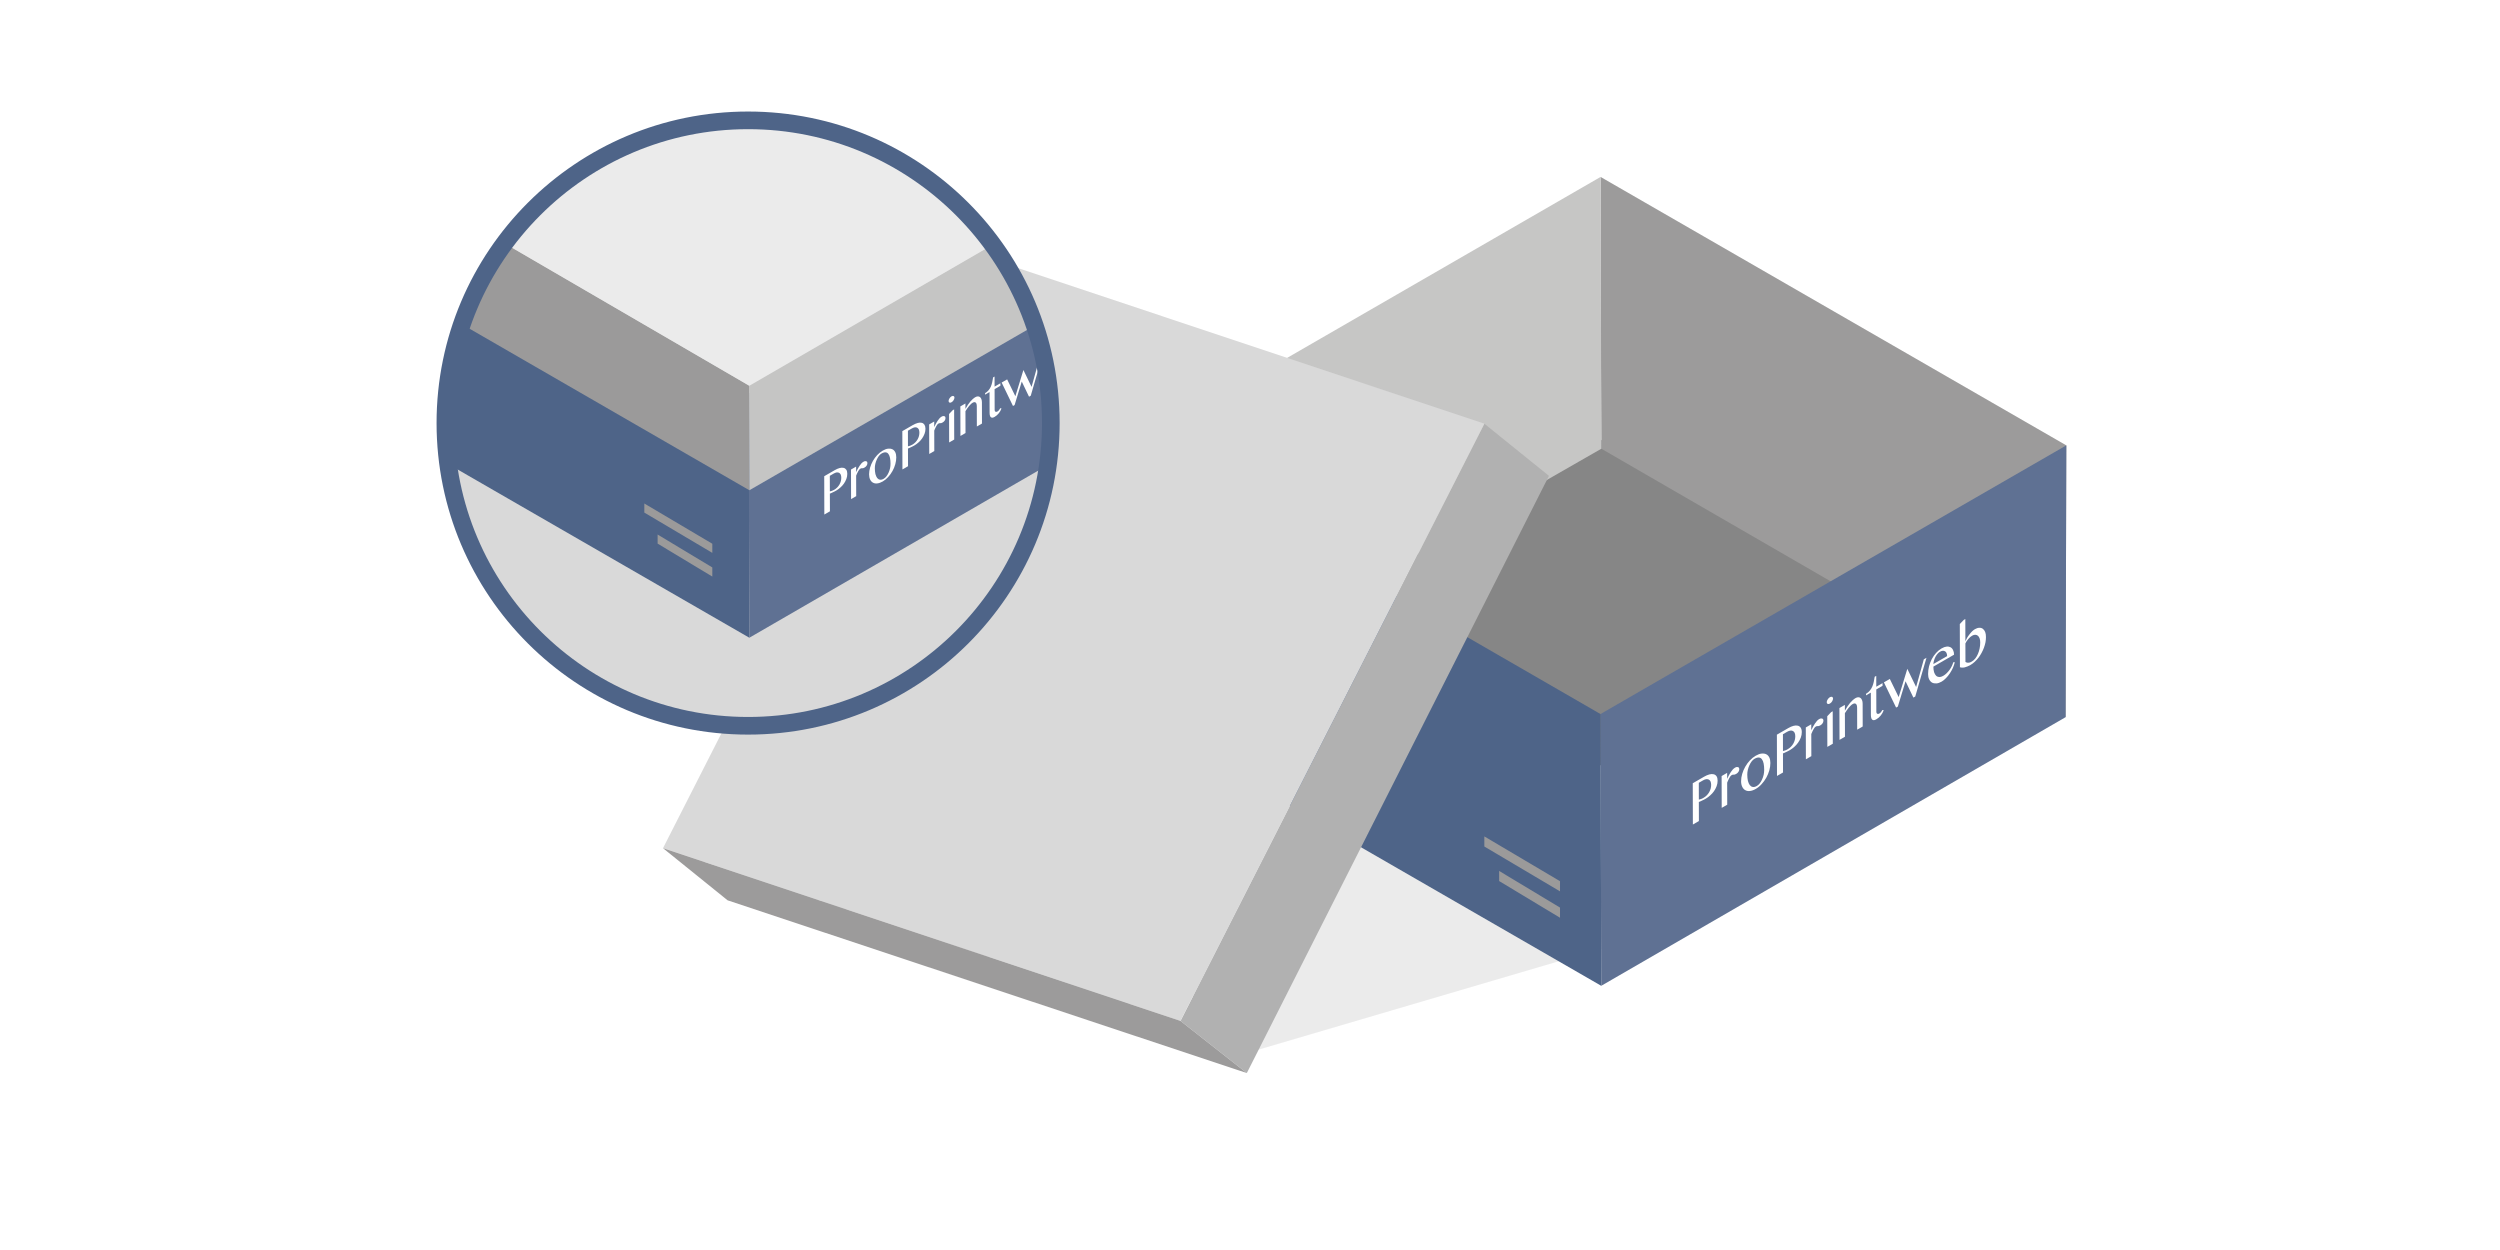 <?xml version="1.0" encoding="UTF-8"?>
<svg id="off" xmlns="http://www.w3.org/2000/svg" xmlns:xlink="http://www.w3.org/1999/xlink" viewBox="0 0 283.465 141.732">
  <defs>
    <style>
      .cls-1, .cls-2 {
        fill: none;
      }

      .cls-3 {
        clip-path: url(#clippath);
      }

      .cls-4 {
        fill: #ebebeb;
      }

      .cls-5 {
        fill: #fff;
      }

      .cls-6 {
        fill: #9c9b9b;
      }

      .cls-7 {
        fill: #b1b1b1;
      }

      .cls-8 {
        fill: #d8d8d8;
      }

      .cls-9 {
        fill: #d9d9d9;
      }

      .cls-10 {
        fill: #c5c5c4;
      }

      .cls-11 {
        fill: #c6c6c5;
      }

      .cls-12 {
        fill: #9b9a9a;
      }

      .cls-13 {
        fill: #868686;
      }

      .cls-14 {
        fill: #5f7193;
      }

      .cls-15 {
        fill: #4e6488;
      }

      .cls-16 {
        filter: url(#AI_DesenfoqueGaussiano_4);
        opacity: .5;
      }

      .cls-17 {
        clip-path: url(#clippath-3);
      }

      .cls-18 {
        clip-path: url(#clippath-2);
      }

      .cls-19 {
        isolation: isolate;
      }

      .cls-2 {
        stroke: #4e6488;
        stroke-linejoin: bevel;
        stroke-width: 2px;
      }
    </style>
    <filter id="AI_DesenfoqueGaussiano_4">
      <feGaussianBlur stdDeviation="4"/>
    </filter>
    <clipPath id="clippath">
      <polygon class="cls-1" points="234.21 81.317 234.29 50.499 181.47 80.959 181.557 111.777 234.21 81.317"/>
    </clipPath>
    <clipPath id="clippath-2">
      <circle class="cls-1" cx="84.824" cy="47.97" r="34.324"/>
    </clipPath>
    <clipPath id="clippath-3">
      <polygon class="cls-1" points="132.268 44.944 132.34 17.256 84.885 44.622 84.964 72.31 132.268 44.944"/>
    </clipPath>
  </defs>
  <g class="cls-16">
    <polygon class="cls-8" points="141.372 119.405 186.451 106.139 158.054 70.186 117.014 93.489 141.372 119.405"/>
  </g>
  <g>
    <g>
      <polygon class="cls-13" points="214.563 68.728 180.699 49.389 141.372 70.515 181.47 86.778 214.563 68.728"/>
      <g>
        <g>
          <polygon class="cls-6" points="234.21 81.317 234.29 50.499 181.482 20.061 181.482 29.133 181.569 50.879 234.21 81.317"/>
          <g class="cls-19">
            <g class="cls-3">
              <polyline class="cls-14" points="181.477 80.959 235.136 49.979 235.216 80.797 181.557 111.777 181.477 83.641"/>
            </g>
          </g>
        </g>
        <g class="cls-19">
          <polygon class="cls-11" points="181.569 50.879 181.482 20.061 128.678 50.547 128.678 81.196 181.569 50.879"/>
        </g>
        <g class="cls-19">
          <polyline class="cls-15" points="127.831 49.992 181.485 80.969 181.557 111.777 127.751 80.746 127.831 52.61"/>
        </g>
        <g class="cls-19">
          <g>
            <path class="cls-5" d="M193.142,90.471c-.089,.052-.179,.096-.268,.125-.089,.03-.173,.048-.249,.07l-.005-1.907,.485-.28c.128-.074,.249-.114,.358-.133,.109-.011,.211,.003,.288,.047,.083,.04,.147,.113,.199,.209,.045,.106,.071,.238,.071,.392,0,.132-.018,.268-.05,.404-.038,.14-.095,.283-.165,.411-.076,.132-.166,.25-.274,.364-.108,.114-.242,.213-.389,.298m.083-2.407l-1.29,.745,.013,4.681,.683-.394-.006-2.164,.147-.055c.064-.03,.128-.059,.204-.096,.07-.033,.147-.07,.223-.107,.077-.044,.153-.081,.223-.122,.166-.096,.326-.217,.485-.361,.166-.14,.306-.302,.434-.478,.121-.173,.223-.364,.299-.569,.076-.198,.114-.411,.113-.624s-.039-.374-.117-.499c-.083-.121-.192-.198-.327-.23-.141-.036-.301-.032-.486,.016-.192,.052-.39,.137-.6,.258"/>
            <path class="cls-5" d="M196.727,87.042c-.083,.048-.166,.118-.249,.202-.077,.088-.153,.184-.229,.301-.076,.11-.153,.235-.223,.371-.07,.129-.134,.268-.191,.397l-.002-.682-.626,.361,.01,3.61,.626-.361-.007-2.502c.038-.103,.083-.202,.127-.294l.127-.25,.121-.187,.128-.118,.128-.052,.109-.004,.115-.008c.038-.007,.096-.033,.166-.074,.115-.066,.198-.144,.261-.239,.064-.096,.095-.202,.095-.319l-.039-.139-.103-.08-.154-.007c-.058,.011-.121,.033-.192,.074"/>
            <path class="cls-5" d="M199.201,89.118c-.172,.1-.326,.137-.46,.111-.134-.018-.243-.095-.34-.208-.09-.124-.161-.282-.212-.48-.045-.209-.072-.436-.072-.7,0-.183,.018-.363,.062-.55s.108-.371,.184-.532c.07-.158,.159-.305,.255-.434,.096-.121,.198-.217,.306-.28,.204-.118,.377-.166,.518-.152s.256,.08,.34,.208c.09,.117,.154,.278,.193,.484,.039,.205,.059,.436,.06,.7,0,.183-.018,.363-.056,.547-.044,.195-.101,.367-.178,.536-.07,.158-.159,.312-.261,.445-.102,.132-.217,.235-.338,.305m-.125-3.433c-.243,.14-.466,.32-.67,.541-.204,.221-.376,.452-.522,.713-.146,.261-.261,.525-.343,.808-.082,.283-.126,.558-.126,.829,0,.249,.046,.466,.13,.638,.084,.172,.199,.304,.346,.381,.147,.084,.32,.116,.525,.094,.205-.023,.428-.1,.671-.24,.236-.136,.46-.317,.657-.541,.204-.221,.376-.46,.529-.731,.146-.261,.261-.54,.343-.83s.12-.569,.119-.84c0-.249-.04-.455-.123-.627-.084-.165-.199-.289-.346-.358-.154-.073-.326-.098-.531-.076-.198,.019-.422,.104-.658,.24"/>
            <path class="cls-5" d="M202.681,84.963c-.089,.052-.179,.096-.268,.125-.089,.03-.173,.048-.249,.07l-.005-1.907,.485-.28c.128-.074,.249-.114,.358-.133,.115-.015,.211,.003,.288,.047,.083,.04,.147,.113,.199,.209,.045,.106,.071,.238,.071,.392,0,.132-.018,.268-.05,.404-.038,.14-.089,.279-.165,.411-.07,.129-.166,.25-.274,.364-.108,.114-.236,.21-.389,.298m.083-2.407l-1.29,.745,.013,4.681,.683-.394-.006-2.164,.147-.055c.064-.03,.128-.059,.204-.096,.07-.033,.147-.07,.224-.107,.077-.044,.153-.081,.223-.122,.166-.096,.326-.217,.491-.365,.159-.136,.3-.298,.427-.474,.127-.176,.223-.364,.305-.573,.076-.198,.114-.411,.113-.624s-.046-.37-.123-.495c-.083-.121-.192-.198-.327-.23-.141-.036-.301-.032-.486,.016s-.39,.137-.6,.258"/>
            <path class="cls-5" d="M206.265,81.535c-.083,.048-.166,.118-.242,.199-.083,.092-.159,.188-.236,.305-.076,.11-.153,.235-.223,.371-.07,.129-.134,.268-.191,.397l-.002-.682-.619,.358,.01,3.61,.619-.358-.007-2.502c.038-.103,.083-.202,.127-.294l.127-.25,.121-.187,.128-.118,.134-.055h.102s.115-.008,.115-.008c.038-.007,.096-.033,.166-.074,.115-.066,.204-.147,.262-.239,.064-.096,.095-.202,.095-.319l-.039-.139-.103-.08-.154-.007c-.058,.011-.121,.033-.192,.074"/>
            <path class="cls-5" d="M207.804,80.646l-.185,.107-.434,.456,.01,3.477,.619-.358-.01-3.683m-.324-1.591l-.134,.107-.115,.147-.076,.154-.032,.158,.032,.121,.077,.073,.115,.014,.134-.055,.14-.103,.115-.147,.076-.162,.032-.158-.032-.121-.077-.066-.115-.014-.141,.052"/>
            <path class="cls-5" d="M210.403,79.146c-.211,.122-.421,.309-.625,.545-.204,.243-.401,.54-.592,.893l-.002-.66-.619,.358,.01,3.61,.619-.358-.008-2.67c.07-.121,.146-.239,.223-.342,.076-.11,.153-.213,.229-.301,.07-.085,.147-.165,.223-.232,.07-.07,.14-.118,.211-.158,.147-.085,.262-.092,.358-.023,.096,.069,.141,.22,.142,.462l.007,2.465,.626-.361-.007-2.59c0-.147-.02-.282-.065-.389-.039-.11-.096-.194-.167-.249-.071-.062-.16-.084-.256-.087s-.198,.026-.307,.089"/>
            <path class="cls-5" d="M212.742,76.634l-.179,.103c-.025,.198-.063,.396-.107,.584-.038,.184-.095,.363-.165,.529-.07,.165-.165,.316-.28,.456-.108,.136-.255,.257-.427,.357v.183s.543-.313,.543-.313l.007,2.538c0,.125,.013,.235,.039,.323,.019,.092,.058,.158,.109,.201s.115,.066,.192,.065c.077-.008,.166-.037,.275-.1,.204-.118,.37-.265,.51-.442s.248-.371,.331-.588l-.154-.029-.153,.235c-.057,.07-.121,.129-.191,.169l-.128,.044-.109-.018-.077-.081-.026-.139-.007-2.538,.709-.409v-.308s-.71,.409-.71,.409l-.003-1.233"/>
            <polyline class="cls-5" points="218.435 74.582 218.135 74.755 217.261 77.898 216.264 75.835 215.282 79.041 214.278 76.982 213.608 77.369 214.991 80.23 215.189 80.116 216.063 77.245 216.951 79.098 217.162 78.977 218.435 74.582"/>
            <path class="cls-5" d="M219.217,75.292c.012-.147,.038-.286,.082-.429,.044-.143,.095-.275,.165-.404,.064-.118,.14-.228,.229-.331,.089-.103,.179-.177,.268-.228,.115-.066,.224-.107,.319-.111s.185,.01,.256,.058c.077,.036,.135,.106,.173,.201,.045,.092,.065,.213,.065,.345l-1.558,.899m.941-1.778c-.236,.136-.447,.309-.638,.523-.185,.21-.351,.445-.484,.698-.134,.261-.235,.533-.311,.819-.07,.29-.107,.576-.106,.87,0,.242,.04,.44,.123,.605,.077,.168,.193,.286,.327,.37,.141,.073,.307,.102,.493,.09s.383-.082,.601-.207c.16-.092,.319-.221,.479-.387,.159-.158,.306-.338,.44-.54,.134-.195,.248-.408,.35-.628,.095-.217,.171-.437,.216-.646l-.179,.015c-.032,.128-.082,.268-.152,.411-.07,.151-.153,.294-.255,.434s-.217,.272-.338,.393c-.128,.125-.255,.221-.396,.302-.16,.092-.307,.133-.447,.133-.134-.011-.256-.058-.352-.149-.096-.099-.173-.231-.231-.403-.052-.183-.078-.389-.079-.631l2.343-1.353c0-.205-.039-.374-.11-.517-.064-.147-.161-.253-.282-.322-.128-.066-.275-.098-.448-.079-.166,.015-.358,.082-.562,.2"/>
            <path class="cls-5" d="M223.565,75.015c-.083,.048-.166,.089-.236,.107s-.134,.026-.192,.023l-.154-.029-.128-.058-.006-2.098,.14-.257c.057-.085,.121-.165,.191-.25,.064-.074,.14-.154,.21-.217,.077-.066,.153-.118,.223-.158,.121-.07,.243-.111,.358-.104,.109,.003,.205,.036,.288,.106s.154,.161,.199,.297c.052,.125,.071,.282,.072,.458,0,.235-.018,.466-.068,.693-.044,.224-.108,.43-.196,.628-.083,.195-.184,.364-.299,.511-.121,.151-.255,.265-.402,.35m-.724-4.829l-.179,.103-.446,.463,.014,4.901c.16,.055,.346,.058,.55,.013,.204-.052,.428-.144,.658-.277,.16-.092,.319-.214,.466-.35,.153-.14,.287-.291,.421-.456,.127-.169,.248-.349,.35-.54,.108-.195,.197-.393,.273-.591,.076-.206,.133-.408,.177-.617,.038-.206,.056-.407,.056-.605,0-.227-.027-.418-.091-.579-.064-.154-.154-.271-.263-.355-.109-.084-.243-.124-.397-.116-.153,0-.32,.052-.505,.159-.096,.055-.198,.136-.306,.236-.102,.103-.204,.213-.3,.342-.102,.125-.191,.257-.274,.393-.083,.143-.146,.276-.197,.4l-.007-2.524"/>
          </g>
        </g>
      </g>
      <polygon class="cls-12" points="176.884 99.916 176.884 101.068 168.304 95.982 168.304 94.837 176.884 99.916"/>
      <polygon class="cls-12" points="176.884 102.907 176.884 104.059 169.983 99.899 169.983 98.753 176.884 102.907"/>
    </g>
    <g>
      <polygon class="cls-7" points="141.372 121.671 175.63 53.955 168.304 48.042 133.85 115.758 141.372 121.671"/>
      <polygon class="cls-9" points="168.305 48.041 133.845 115.761 75.175 96.171 109.625 28.461 168.305 48.041"/>
      <polygon class="cls-6" points="141.372 121.671 82.503 102.086 75.176 96.172 133.85 115.758 141.372 121.671"/>
    </g>
  </g>
  <g>
    <g class="cls-18">
      <g>
        <rect class="cls-9" x="50.551" y="10.127" width="68.597" height="73.132"/>
        <g>
          <g>
            <g>
              <g class="cls-19">
                <g class="cls-17">
                  <polyline class="cls-14" points="84.892 44.622 133.1 16.789 133.172 44.477 84.964 72.31 84.892 47.032"/>
                </g>
              </g>
              <g class="cls-19">
                <polygon class="cls-15" points="36.624 44.431 84.964 72.31 84.899 44.631 36.696 16.801 36.624 44.431"/>
              </g>
            </g>
            <polygon class="cls-12" points="80.766 61.653 80.766 62.688 73.057 58.119 73.057 57.09 80.766 61.653"/>
            <polygon class="cls-12" points="80.766 64.341 80.766 65.376 74.565 61.638 74.565 60.609 80.766 64.341"/>
            <g class="cls-19">
              <g>
                <path class="cls-5" d="M94.574,55.54c-.083,.048-.166,.089-.249,.116-.083,.027-.16,.045-.231,.065l-.005-1.771,.45-.26c.119-.068,.231-.106,.332-.124,.101-.01,.196,.003,.267,.044,.077,.037,.137,.105,.185,.194,.042,.099,.066,.221,.066,.364,0,.123-.017,.249-.046,.375-.035,.13-.088,.262-.153,.382-.071,.123-.154,.232-.254,.338-.101,.106-.225,.198-.361,.277m.077-2.234l-1.197,.691,.012,4.345,.634-.366-.006-2.009,.136-.051c.059-.027,.119-.055,.19-.089,.065-.031,.136-.065,.207-.099,.071-.041,.142-.075,.207-.113,.154-.089,.302-.202,.45-.335,.154-.13,.284-.28,.402-.444,.112-.16,.207-.338,.278-.529,.071-.184,.106-.382,.105-.579s-.037-.347-.108-.463c-.078-.112-.179-.183-.303-.214-.131-.034-.279-.03-.451,.015-.178,.048-.362,.127-.557,.24"/>
                <path class="cls-5" d="M97.902,52.357c-.077,.044-.154,.109-.231,.188-.071,.082-.142,.171-.213,.28-.071,.102-.142,.218-.207,.345-.065,.119-.124,.249-.177,.368l-.002-.633-.581,.335,.01,3.351,.581-.335-.007-2.323c.035-.095,.077-.188,.118-.273l.118-.232,.112-.174,.118-.109,.119-.048,.101-.004,.107-.007c.036-.007,.089-.031,.154-.069,.107-.062,.184-.133,.243-.222,.059-.089,.089-.188,.088-.297l-.036-.129-.095-.075-.143-.006c-.053,.01-.113,.031-.178,.069"/>
                <path class="cls-5" d="M100.199,54.285c-.16,.092-.302,.127-.427,.103-.125-.017-.226-.088-.315-.193-.083-.116-.149-.262-.197-.446-.042-.194-.066-.405-.067-.65,0-.17,.017-.337,.058-.511s.1-.344,.171-.494c.065-.147,.148-.283,.236-.403,.089-.113,.183-.201,.284-.26,.19-.11,.35-.154,.481-.141s.238,.074,.315,.193c.083,.109,.143,.258,.179,.449,.036,.191,.055,.405,.055,.65,0,.17-.017,.337-.052,.508-.041,.181-.094,.341-.165,.498-.065,.147-.148,.29-.242,.413-.095,.123-.201,.219-.314,.284m-.116-3.187c-.225,.13-.433,.298-.622,.502-.189,.205-.349,.42-.485,.662-.136,.242-.242,.488-.318,.75-.076,.262-.117,.518-.117,.77,0,.232,.043,.432,.12,.592,.078,.16,.185,.282,.322,.353,.137,.078,.297,.108,.487,.087,.19-.021,.397-.093,.623-.223,.219-.127,.427-.294,.61-.502,.189-.205,.349-.427,.491-.679,.136-.242,.242-.501,.318-.771s.111-.528,.111-.78c0-.232-.037-.422-.114-.582-.078-.153-.185-.269-.322-.333-.143-.068-.303-.091-.493-.07-.184,.018-.392,.096-.611,.223"/>
                <path class="cls-5" d="M103.43,50.427c-.083,.048-.166,.089-.249,.116-.083,.027-.16,.045-.231,.065l-.005-1.771,.45-.26c.119-.068,.231-.106,.332-.124,.107-.014,.196,.003,.267,.044,.077,.037,.137,.105,.185,.194,.042,.099,.066,.221,.066,.364,0,.123-.017,.249-.046,.375-.035,.13-.082,.259-.153,.382-.065,.119-.154,.232-.254,.338-.101,.106-.219,.195-.361,.277m.077-2.234l-1.197,.691,.012,4.345,.634-.366-.006-2.009,.136-.051c.059-.027,.119-.055,.19-.089,.065-.031,.136-.065,.208-.099,.071-.041,.142-.075,.207-.113,.154-.089,.302-.202,.456-.338,.148-.126,.278-.277,.397-.44,.118-.164,.207-.338,.283-.532,.071-.184,.106-.382,.105-.579s-.043-.344-.114-.459c-.078-.112-.179-.183-.303-.214-.131-.034-.279-.03-.451,.015s-.362,.127-.557,.24"/>
                <path class="cls-5" d="M106.757,47.244c-.077,.044-.154,.109-.225,.185-.077,.085-.148,.174-.219,.283-.071,.102-.142,.218-.207,.345-.065,.119-.124,.249-.177,.368l-.002-.633-.575,.332,.01,3.351,.575-.332-.007-2.323c.035-.095,.077-.188,.118-.273l.118-.232,.112-.174,.118-.109,.125-.051h.095s.107-.007,.107-.007c.036-.007,.089-.031,.154-.069,.107-.062,.19-.137,.243-.222,.059-.089,.089-.188,.088-.297l-.036-.129-.095-.075-.143-.006c-.053,.01-.113,.031-.178,.069"/>
                <path class="cls-5" d="M108.186,46.419l-.172,.099-.403,.423,.009,3.228,.575-.332-.01-3.419m-.301-1.477l-.124,.099-.106,.137-.071,.143-.029,.147,.03,.112,.071,.068,.107,.013,.125-.051,.13-.096,.106-.137,.071-.15,.029-.147-.03-.112-.071-.061-.107-.013-.13,.048"/>
                <path class="cls-5" d="M110.598,45.027c-.196,.113-.391,.287-.58,.506-.189,.225-.373,.502-.55,.829l-.002-.613-.575,.332,.01,3.351,.575-.332-.007-2.479c.065-.113,.136-.222,.207-.317,.071-.102,.142-.198,.213-.28,.065-.079,.136-.154,.207-.215,.065-.065,.13-.109,.196-.147,.136-.079,.243-.086,.332-.021,.089,.064,.131,.204,.132,.429l.006,2.288,.581-.335-.007-2.404c0-.136-.019-.262-.06-.361-.036-.102-.09-.18-.155-.231-.066-.058-.149-.078-.238-.081s-.184,.024-.285,.083"/>
                <path class="cls-5" d="M112.771,42.694l-.166,.096c-.023,.184-.058,.368-.099,.542-.035,.17-.088,.337-.153,.491-.065,.153-.154,.293-.26,.423-.101,.126-.237,.239-.397,.331v.17s.504-.291,.504-.291l.007,2.357c0,.116,.012,.218,.036,.3,.018,.085,.054,.146,.101,.187s.107,.061,.178,.061c.071-.007,.154-.034,.255-.093,.19-.11,.344-.246,.474-.41s.231-.345,.307-.546l-.143-.027-.142,.218c-.053,.065-.112,.12-.178,.157l-.119,.041-.101-.017-.071-.075-.024-.129-.007-2.357,.658-.38v-.286s-.659,.38-.659,.38l-.003-1.144"/>
                <polyline class="cls-5" points="118.055 40.79 117.776 40.95 116.965 43.868 116.04 41.953 115.128 44.929 114.196 43.017 113.574 43.377 114.858 46.033 115.042 45.927 115.853 43.261 116.678 44.982 116.873 44.869 118.055 40.79"/>
                <path class="cls-5" d="M118.781,41.448c.011-.136,.035-.266,.076-.399,.041-.133,.088-.256,.153-.375,.059-.109,.13-.212,.213-.307,.083-.096,.166-.164,.249-.212,.107-.062,.208-.099,.297-.103s.172,.01,.238,.054c.071,.034,.125,.098,.161,.187,.042,.085,.06,.197,.06,.32l-1.446,.835m.874-1.651c-.219,.127-.415,.287-.592,.485-.172,.195-.325,.413-.449,.648-.124,.242-.218,.494-.289,.76-.065,.269-.099,.535-.099,.807,0,.225,.037,.409,.114,.562,.072,.156,.179,.265,.304,.343,.131,.068,.285,.095,.457,.084s.356-.076,.558-.192c.148-.086,.296-.205,.444-.359,.148-.147,.284-.314,.408-.502,.124-.181,.23-.379,.325-.583,.088-.201,.159-.406,.2-.6l-.166,.014c-.029,.119-.076,.249-.141,.382-.065,.14-.142,.273-.236,.403s-.201,.253-.314,.365c-.118,.116-.237,.205-.367,.28-.148,.086-.285,.123-.415,.124-.125-.01-.238-.054-.327-.139-.089-.092-.161-.214-.215-.374-.048-.17-.072-.361-.073-.586l2.175-1.256c0-.191-.037-.347-.102-.48-.06-.136-.149-.235-.262-.299-.119-.061-.256-.091-.416-.074-.154,.014-.332,.076-.522,.185"/>
                <path class="cls-5" d="M122.818,41.192c-.077,.044-.154,.082-.219,.099s-.125,.024-.178,.021l-.143-.027-.119-.054-.006-1.948,.13-.239c.053-.078,.112-.154,.177-.232,.059-.068,.13-.143,.195-.201,.071-.061,.142-.109,.207-.147,.113-.065,.225-.103,.332-.096,.101,.003,.19,.034,.267,.098s.143,.149,.185,.275c.048,.116,.066,.262,.067,.426,0,.218-.017,.433-.063,.644-.041,.208-.1,.399-.182,.583-.077,.181-.171,.338-.278,.474-.112,.14-.237,.246-.373,.325m-.672-4.483l-.166,.096-.414,.43,.013,4.55c.149,.051,.321,.054,.511,.012,.19-.048,.397-.134,.611-.257,.148-.086,.296-.198,.432-.325,.142-.13,.266-.27,.391-.423,.118-.157,.231-.324,.325-.502,.1-.181,.183-.365,.254-.549,.071-.191,.124-.378,.165-.573,.035-.191,.052-.378,.052-.562,0-.211-.025-.388-.085-.538-.06-.143-.143-.252-.244-.33-.101-.078-.226-.115-.368-.108-.142,0-.297,.049-.469,.148-.089,.051-.184,.127-.284,.219-.095,.096-.189,.198-.278,.317-.095,.116-.177,.239-.254,.365-.077,.133-.136,.256-.183,.372l-.007-2.343"/>
              </g>
            </g>
          </g>
          <polyline class="cls-12" points="35.817 15.147 84.964 43.74 84.964 55.586 35.772 27.185 35.817 15.147"/>
          <polygon class="cls-10" points="84.971 55.586 132.84 27.948 132.801 16.022 84.932 43.659 84.971 55.586"/>
          <polyline class="cls-4" points="35.816 15.147 83.588 -12.434 132.801 16.022 84.964 43.74 35.816 15.147"/>
        </g>
      </g>
    </g>
    <circle class="cls-2" cx="84.824" cy="47.97" r="34.324"/>
  </g>
</svg>